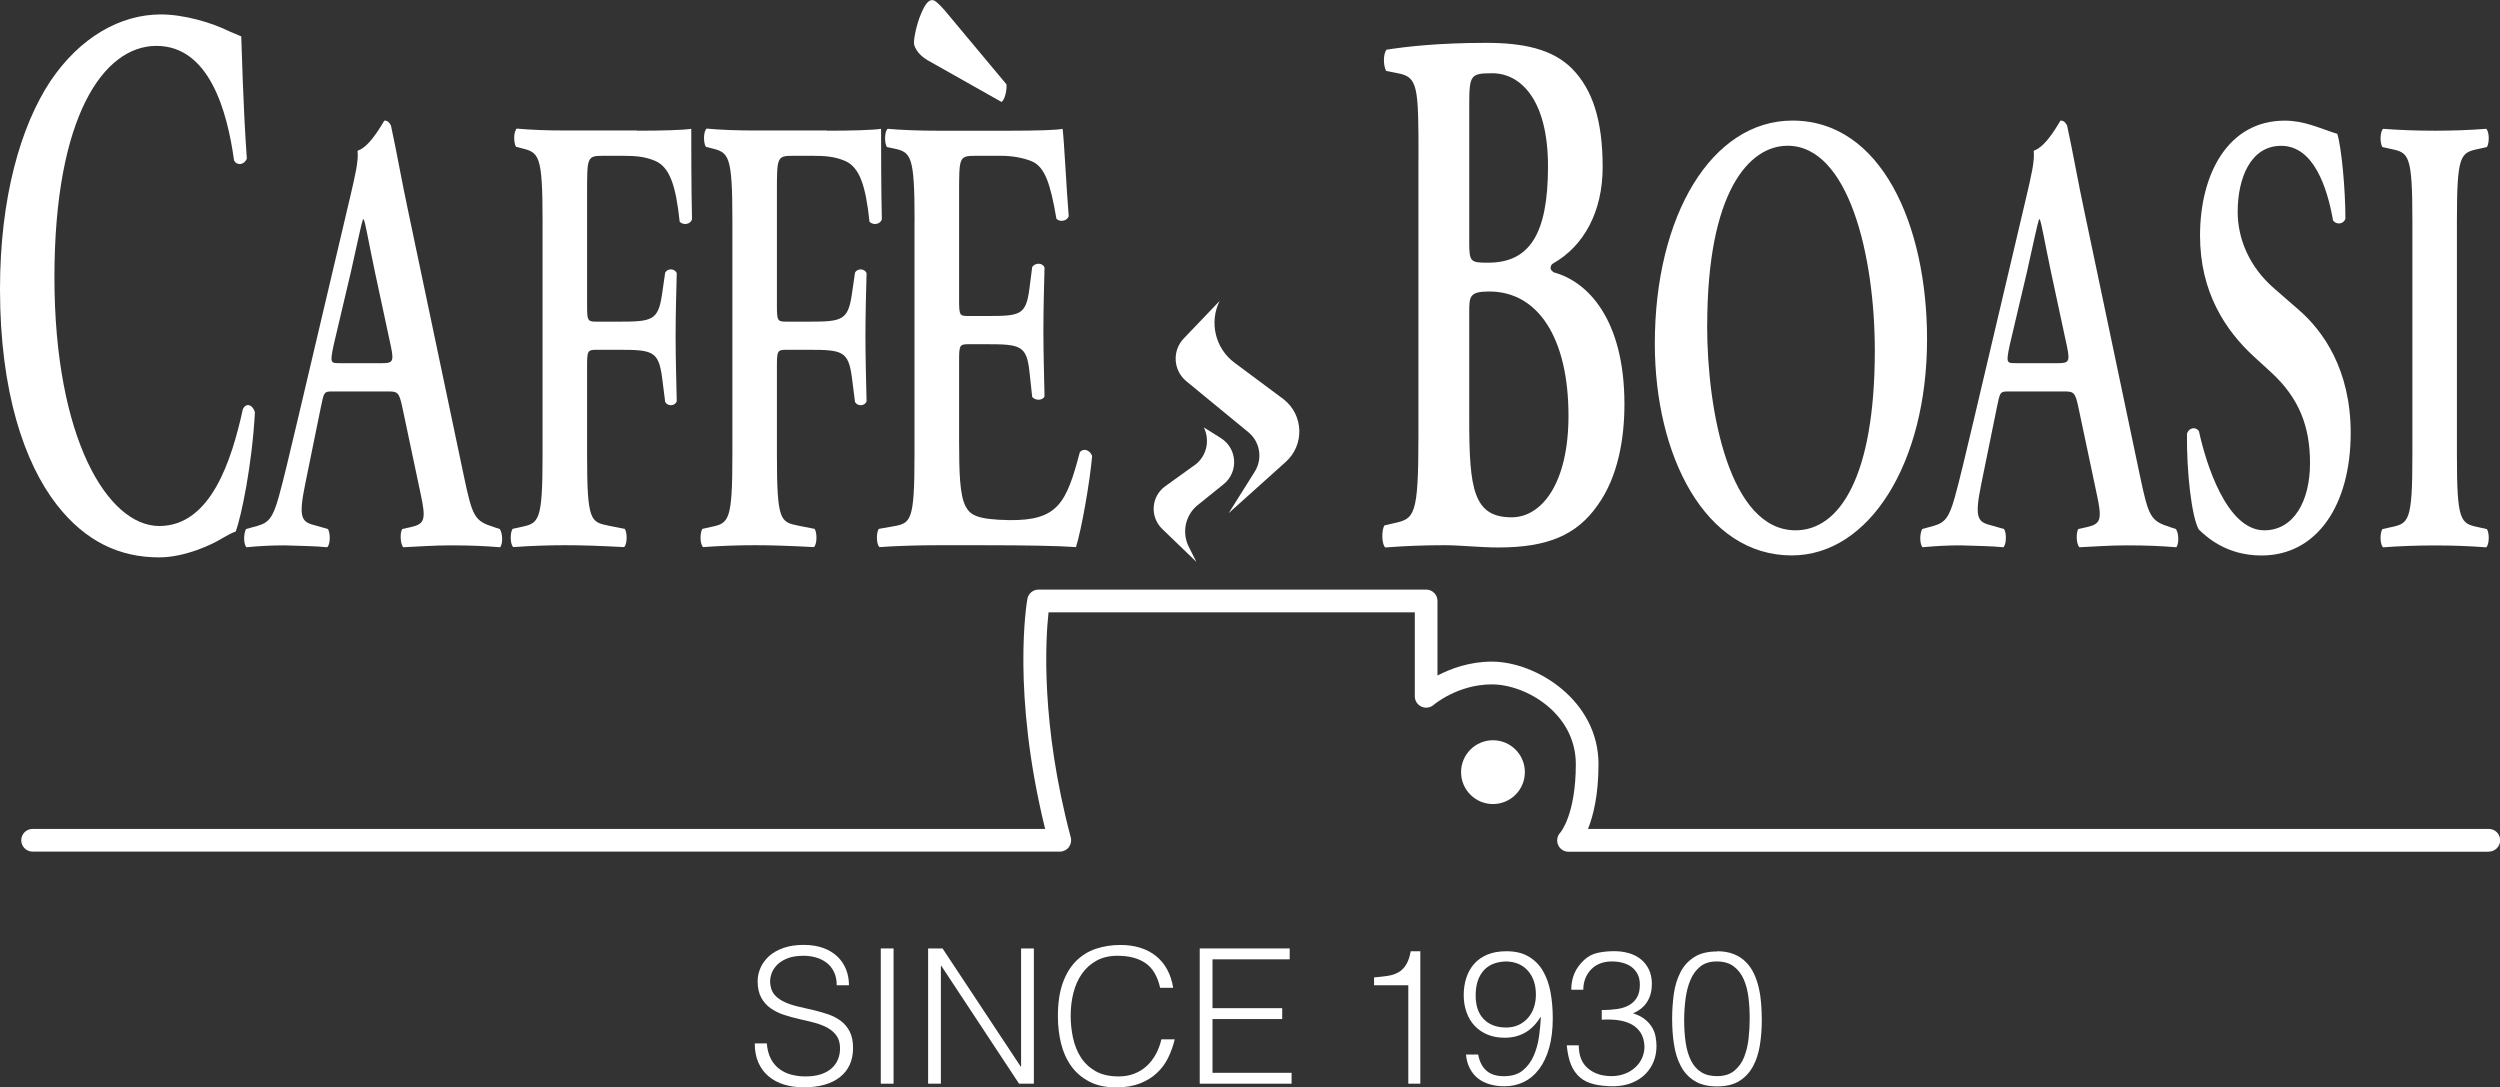<?xml version="1.0" encoding="UTF-8"?>
<svg xmlns="http://www.w3.org/2000/svg" id="Layer_2" data-name="Layer 2" viewBox="0 0 330.7 143.82">
  <rect x="0" y="0" width="330.7" height="143.82" fill="#333333" stroke="none"/>
  <defs>
    <style>
      .cls-1 {
        fill: #fff;
      }
    </style>
  </defs>
  <g id="Layer_1-2" data-name="Layer 1">
    <g>
      <g>
        <path class="cls-1" d="M32.65,21.01c-.37.83-1.32.93-1.69.21-.9-6.54-3.28-15.15-10.27-15.15S7.2,15.4,7.2,36.68s7.04,32.9,13.87,32.9,9.58-8.72,11.06-15.47c.48-.93,1.32-.52,1.59.42-.37,6.95-1.8,13.81-2.54,15.78-.64.21-1.27.62-1.85.93-1.16.73-4.82,2.49-8.26,2.49-5.24,0-9.74-2.08-13.55-6.95C3.23,61.28,0,51.84,0,38.24c0-12.14,2.75-21.59,6.67-27.51C10.58,4.92,15.93,1.91,21.27,1.91c3.02,0,6.67,1.04,9.16,2.28l1.48.62c.11,2.39.21,8.51.74,16.19Z"></path>
        <path class="cls-1" d="M44.14,51.78c-1.32,0-1.27,0-1.73,2.24l-2.03,9.97c-1.02,4.9-.36,5.07,1.53,5.57l1.47.42c.36.58.31,2.08-.1,2.41-1.63-.17-3.56-.17-5.65-.25-1.68,0-3.25.08-5.04.25-.36-.42-.41-1.66-.05-2.41l1.53-.42c1.47-.42,2.03-1.08,2.8-3.82.61-2.16,1.42-5.65,2.49-10.14l6.97-29.59c.61-2.66,1.12-4.65.97-6.07,1.78-.58,3.46-3.99,3.56-3.99.41,0,.66.25.86.67.81,3.74,1.48,7.65,2.29,11.39l7.32,34.82c1.17,5.57,1.42,6.07,4.02,6.9l.76.25c.41.58.41,2,.05,2.41-2.08-.17-3.97-.25-6.61-.25-2.19,0-4.42.17-6.2.25-.41-.42-.46-1.91-.15-2.41l1.12-.25c1.83-.42,2.08-.91,1.32-4.41l-2.39-11.3c-.46-2.24-.66-2.24-2.09-2.24h-7.02ZM50.5,48.04c1.42,0,1.63-.17,1.22-2.16l-2.14-9.97c-.92-4.41-1.22-6.32-1.47-6.9h-.1c-.2.58-.71,2.99-1.58,6.9l-2.29,9.72c-.51,2.41-.41,2.41.81,2.41h5.54Z"></path>
        <path class="cls-1" d="M84.27,17.29c3.25,0,6.1-.08,7.17-.25,0,1.83,0,8.06.1,11.97-.2.67-1.12.83-1.63.33-.51-4.82-1.32-7.23-3.25-8.06-1.37-.58-2.64-.67-4.27-.67h-2.59c-2.14,0-2.14.17-2.14,4.82v14.88c0,2.08.05,2.24,1.22,2.24h3c4.42,0,5.19-.17,5.7-3.66l.41-2.83c.31-.58,1.27-.58,1.53.08-.05,2.16-.15,5.24-.15,8.31s.1,6.07.15,8.64c-.25.67-1.22.67-1.53.08l-.41-3.24c-.46-3.49-1.27-3.66-5.7-3.66h-3c-1.17,0-1.22.17-1.22,2.24v11.64c0,8.81.46,8.89,2.85,9.39l2.14.42c.36.58.31,2.08-.1,2.41-3.25-.17-5.54-.25-7.78-.25s-4.53.08-6.87.25c-.41-.33-.46-1.83-.1-2.41l1.12-.25c2.39-.5,2.85-.75,2.85-9.56v-30.92c0-8.81-.46-9.06-2.85-9.64l-.66-.17c-.36-.58-.31-2.08.1-2.41,1.78.17,4.07.25,6.31.25h9.61Z"></path>
        <path class="cls-1" d="M109.38,17.29c3.25,0,6.1-.08,7.17-.25,0,1.83,0,8.06.1,11.97-.2.67-1.12.83-1.63.33-.51-4.82-1.32-7.23-3.25-8.06-1.37-.58-2.64-.67-4.27-.67h-2.59c-2.14,0-2.14.17-2.14,4.82v14.88c0,2.08.05,2.24,1.22,2.24h3c4.42,0,5.19-.17,5.7-3.66l.41-2.83c.31-.58,1.27-.58,1.53.08-.05,2.16-.15,5.24-.15,8.31s.1,6.07.15,8.64c-.25.67-1.22.67-1.53.08l-.41-3.24c-.46-3.49-1.27-3.66-5.7-3.66h-3c-1.17,0-1.22.17-1.22,2.24v11.64c0,8.81.46,8.89,2.85,9.39l2.14.42c.36.58.31,2.08-.1,2.41-3.25-.17-5.54-.25-7.78-.25s-4.53.08-6.87.25c-.41-.33-.46-1.83-.1-2.41l1.12-.25c2.39-.5,2.85-.75,2.85-9.56v-30.92c0-8.81-.46-9.06-2.85-9.64l-.66-.17c-.36-.58-.31-2.08.1-2.41,1.78.17,4.07.25,6.31.25h9.61Z"></path>
        <path class="cls-1" d="M120.98,29.26c0-8.81-.46-9.14-2.85-9.64l-.81-.17c-.36-.58-.31-2.08.1-2.41,1.93.17,4.32.25,6.56.25h9.71c3.25,0,6.2-.08,6.87-.25.2,1.41.51,7.98.81,11.55-.2.67-1.22.83-1.63.33-.81-4.82-1.58-6.82-3.2-7.56-1.17-.5-2.7-.75-4.07-.75h-3.41c-2.19,0-2.19.17-2.19,4.9v14.05c0,2.16.05,2.24,1.22,2.24h2.44c4.42,0,5.19-.08,5.65-3.66l.36-2.83c.41-.58,1.37-.58,1.63.08-.05,2.24-.15,5.24-.15,8.31s.1,6.07.15,8.73c-.25.58-1.22.58-1.63.08l-.36-3.32c-.36-3.49-1.22-3.66-5.65-3.66h-2.44c-1.17,0-1.22.17-1.22,2.24v10.56c0,4.24.1,7.23.86,8.64.61,1.16,1.48,1.75,5.75,1.83,6.46.08,7.58-2.24,9.36-8.98.46-.58,1.32-.33,1.63.5-.31,3.49-1.42,9.81-2.14,12.05-2.24-.17-6.61-.25-12.56-.25h-5.8c-2.24,0-5.34.08-7.63.25-.41-.33-.46-1.83-.1-2.41l1.88-.33c2.39-.42,2.85-.66,2.85-9.47v-30.92ZM122.6,7.9c-.97-.58-1.48-1.33-1.68-1.99-.1-.5.2-2.16.71-3.57.66-1.75,1.17-2.33,1.68-2.33.36,0,.81.42,1.63,1.33l8.19,9.81c.1.75-.25,2.16-.66,2.33l-9.87-5.57Z"></path>
        <path class="cls-1" d="M187.64,21.01c0-9.62-.06-10.83-2.78-11.33l-1.5-.3c-.4-.7-.4-2.31.06-2.81,2.6-.4,6.83-.9,13.19-.9,4.86,0,8.74.8,11.34,3.41,2.66,2.71,4.05,6.72,4.05,13.03,0,5.91-2.49,10.43-6.54,12.73-.23.1-.35.4-.35.6s.12.4.46.6c4.4,1.2,9.31,6.12,9.31,17.44,0,4.61-.87,9.62-3.53,13.33-2.72,3.91-6.54,5.61-13.13,5.61-2.55,0-4.98-.3-7.17-.3-2.55,0-5.26.1-7.81.3-.46-.4-.52-2.21-.12-2.91l1.27-.3c2.72-.6,3.24-.9,3.24-11.53V21.01ZM194.35,32.04c0,2.61.17,2.71,2.49,2.71,5.44,0,7.93-3.71,7.93-12.73s-3.76-12.33-7.35-12.33c-2.89,0-3.07.2-3.07,4.21v18.15ZM194.35,55.6c0,9.12.58,12.83,5.61,12.83,3.99,0,7.52-4.51,7.52-13.43,0-10.33-4.05-16.44-10.47-16.44-2.55,0-2.66.6-2.66,2.61v14.44Z"></path>
        <path class="cls-1" d="M254.91,44.88c0,16.37-7.63,28.59-17.9,28.59-11.49,0-18.11-13.21-18.11-28.01,0-16.96,7.53-29.51,18.21-29.51,11.75,0,17.8,13.8,17.8,28.92ZM225.82,43.05c0,11.47,3,27.1,11.7,27.1,5.8,0,10.48-7.06,10.48-23.77,0-12.55-3.46-27.1-11.54-27.1-5.09,0-10.63,6.07-10.63,23.77Z"></path>
        <path class="cls-1" d="M265.85,51.78c-1.32,0-1.27,0-1.73,2.24l-2.03,9.97c-1.02,4.9-.36,5.07,1.53,5.57l1.48.42c.36.58.3,2.08-.1,2.41-1.63-.17-3.56-.17-5.65-.25-1.68,0-3.25.08-5.04.25-.36-.42-.41-1.66-.05-2.41l1.53-.42c1.48-.42,2.04-1.08,2.8-3.82.61-2.16,1.42-5.65,2.49-10.14l6.97-29.59c.61-2.66,1.12-4.65.97-6.07,1.78-.58,3.46-3.99,3.56-3.99.41,0,.66.25.86.67.81,3.74,1.48,7.65,2.29,11.39l7.32,34.82c1.17,5.57,1.42,6.07,4.02,6.9l.76.25c.41.58.41,2,.05,2.41-2.09-.17-3.97-.25-6.61-.25-2.19,0-4.42.17-6.21.25-.41-.42-.46-1.91-.15-2.41l1.12-.25c1.83-.42,2.09-.91,1.32-4.41l-2.39-11.3c-.46-2.24-.66-2.24-2.08-2.24h-7.02ZM272.21,48.04c1.42,0,1.63-.17,1.22-2.16l-2.14-9.97c-.92-4.41-1.22-6.32-1.47-6.9h-.1c-.2.58-.71,2.99-1.58,6.9l-2.29,9.72c-.51,2.41-.41,2.41.81,2.41h5.54Z"></path>
        <path class="cls-1" d="M290.82,69.98c-.92-1.75-1.58-7.48-1.53-12.63.3-.83,1.17-.91,1.58-.33.92,4.24,3.66,13.13,8.65,13.13,3.87,0,6.05-3.82,6.05-8.89,0-4.74-1.37-8.56-5.19-12.05l-2.19-2c-3.81-3.49-7.17-8.56-7.17-16.04,0-8.23,3.76-15.21,11.19-15.21,2.64,0,4.58,1,6.97,1.75.56,1.83,1.07,7.31,1.07,11.22-.25.75-1.17.83-1.63.25-.76-4.32-2.54-9.89-6.87-9.89-4.07,0-5.75,4.32-5.75,8.73,0,3.49,1.47,7.23,4.83,10.14l3.15,2.74c3.31,2.83,6.97,7.98,6.97,16.37,0,9.48-4.42,16.21-11.8,16.21-4.68,0-7.32-2.49-8.34-3.49Z"></path>
        <path class="cls-1" d="M325,60.18c0,8.81.46,9.06,2.85,9.56l1.12.25c.36.58.31,2.08-.1,2.41-2.24-.17-4.53-.25-6.76-.25s-4.63.08-6.87.25c-.41-.33-.46-1.83-.1-2.41l1.12-.25c2.39-.5,2.85-.75,2.85-9.56v-30.92c0-8.81-.46-9.06-2.85-9.56l-1.12-.25c-.36-.58-.3-2.08.1-2.41,2.24.17,4.53.25,6.87.25s4.53-.08,6.76-.25c.41.33.46,1.83.1,2.41l-1.12.25c-2.39.5-2.85.75-2.85,9.56v30.92Z"></path>
      </g>
      <path class="cls-1" d="M159.24,56.54h0c.82,1.64.41,3.64-.99,4.82l-4.11,2.96c-1.87,1.34-2.06,4.05-.4,5.65l4.52,4.36-1-1.98c-.93-1.84-.51-4.07,1.04-5.43l3.55-2.86c2.02-1.62,1.83-4.75-.37-6.12l-2.24-1.4Z"></path>
      <path class="cls-1" d="M161.34,39.8l-4.75,4.97c-1.56,1.63-1.4,4.23.34,5.66l8.2,6.74c1.56,1.28,1.92,3.51.85,5.22l-3.45,5.49,7.55-6.78c2.5-2.24,2.37-6.19-.26-8.27l-6.52-4.85c-2.55-1.9-3.37-5.35-1.96-8.19h0Z"></path>
      <path class="cls-1" d="M329.2,112.67h-121.72c-.6,0-1.15-.36-1.38-.92-.23-.56-.11-1.2.31-1.63,0,0,2.04-2.34,2.04-9.04s-6.58-10.55-11.11-10.55-7.69,2.7-7.72,2.73c-.45.37-1.07.46-1.6.21-.53-.25-.87-.78-.87-1.36v-11.11h-48.45c-.39,3.58-1.07,14.66,2.94,29.77.12.45.02.93-.26,1.3-.28.37-.72.58-1.19.58H4.31c-.83,0-1.5-.67-1.5-1.5s.67-1.5,1.5-1.5h133.94c-4.45-18.09-2.44-29.91-2.35-30.42.13-.72.75-1.24,1.48-1.24h51.27c.83,0,1.5.67,1.5,1.5v9.87c1.72-.9,4.23-1.84,7.19-1.84,5.89,0,14.11,5.15,14.11,13.55,0,4.09-.69,6.84-1.39,8.58h119.16c.83,0,1.5.67,1.5,1.5s-.67,1.5-1.5,1.5Z"></path>
      <circle class="cls-1" cx="197.49" cy="102.14" r="4.22"></circle>
      <g>
        <path class="cls-1" d="M101.43,138.01c.07.8.24,1.47.53,2.03.29.56.66,1.01,1.12,1.35.46.35.98.6,1.58.76.6.16,1.23.24,1.91.24.79,0,1.48-.1,2.06-.3.58-.2,1.05-.47,1.42-.81.36-.34.63-.73.81-1.18s.26-.92.26-1.42c0-.7-.16-1.26-.47-1.69-.31-.43-.73-.78-1.23-1.06-.51-.27-1.09-.49-1.74-.66-.65-.17-1.33-.33-2.01-.48-.69-.16-1.36-.34-2.01-.56-.65-.22-1.23-.51-1.74-.87-.51-.36-.92-.83-1.23-1.4-.31-.57-.47-1.3-.47-2.17,0-.61.13-1.21.39-1.79.26-.58.64-1.09,1.14-1.54.5-.45,1.14-.8,1.9-1.07.76-.26,1.64-.4,2.63-.4s1.89.14,2.65.42c.75.28,1.38.67,1.88,1.16.5.49.87,1.06,1.12,1.7s.37,1.33.37,2.06h-1.62c0-.68-.12-1.27-.36-1.76-.24-.5-.57-.9-.98-1.22-.41-.31-.89-.55-1.42-.7-.53-.15-1.08-.22-1.64-.22-.86,0-1.59.12-2.17.36-.59.24-1.06.55-1.4.93-.35.38-.59.8-.72,1.27-.13.46-.16.93-.07,1.39.1.58.33,1.04.7,1.39.36.35.81.63,1.34.86.53.22,1.11.41,1.75.55.64.14,1.29.29,1.95.45.66.16,1.3.34,1.93.56s1.17.51,1.65.87c.48.36.87.83,1.16,1.4.29.57.44,1.29.44,2.15,0,1.66-.57,2.94-1.71,3.85-1.14.91-2.75,1.37-4.82,1.37-.93,0-1.79-.12-2.58-.36-.79-.24-1.48-.6-2.06-1.09-.58-.49-1.03-1.09-1.35-1.81-.32-.72-.48-1.57-.48-2.55h1.64Z"></path>
        <path class="cls-1" d="M116.51,143.35v-17.89h1.69v17.89h-1.69Z"></path>
        <path class="cls-1" d="M124.51,127.75h-.05v15.6h-1.69v-17.89h1.91l10.34,15.63h.05v-15.63h1.69v17.89h-1.96l-10.29-15.6Z"></path>
        <path class="cls-1" d="M153.46,130.65c-.35-1.52-.99-2.61-1.94-3.25-.94-.65-2.18-.97-3.7-.97-1.08,0-2,.22-2.78.65-.78.43-1.42,1.01-1.93,1.74-.51.73-.88,1.57-1.12,2.52-.24.95-.36,1.96-.36,3.02,0,.99.1,1.97.31,2.93.21.96.55,1.82,1.03,2.57.48.75,1.13,1.36,1.94,1.83.81.46,1.83.7,3.06.7.76,0,1.46-.12,2.09-.37s1.18-.59,1.65-1.03c.47-.44.87-.96,1.19-1.55.32-.6.57-1.25.73-1.96h1.76c-.2.86-.49,1.68-.87,2.45-.38.77-.88,1.45-1.5,2.02-.62.58-1.38,1.04-2.26,1.38-.89.34-1.93.51-3.12.51-1.38,0-2.55-.25-3.53-.76-.98-.51-1.78-1.19-2.4-2.05s-1.07-1.86-1.35-2.99c-.28-1.13-.42-2.34-.42-3.62,0-1.71.21-3.16.63-4.35.42-1.19,1.01-2.17,1.75-2.92.75-.75,1.62-1.3,2.63-1.64,1.01-.34,2.11-.51,3.3-.51.91,0,1.76.12,2.55.36s1.48.6,2.09,1.08c.6.48,1.1,1.07,1.49,1.78s.66,1.52.81,2.45h-1.74Z"></path>
        <path class="cls-1" d="M158.7,143.35v-17.89h11.9v1.44h-10.21v6.46h9.22v1.44h-9.22v7.11h10.46v1.44h-12.15Z"></path>
        <path class="cls-1" d="M186.28,130.33h-4.52v-1.04c.66-.05,1.26-.12,1.8-.2.54-.08,1.01-.24,1.42-.47.41-.23.75-.57,1.02-1.01.27-.44.48-1.03.61-1.78h1.27v17.52h-1.59v-13.02Z"></path>
        <path class="cls-1" d="M195.53,139.5c.18.94.55,1.66,1.11,2.14.55.48,1.32.72,2.3.72,1.04,0,1.88-.26,2.5-.77.62-.51,1.1-1.16,1.44-1.94.34-.78.57-1.62.7-2.52s.2-1.75.24-2.55l-.05-.05c-.53.89-1.19,1.57-1.98,2.04-.79.46-1.7.7-2.75.7-.83,0-1.57-.13-2.24-.4-.66-.27-1.23-.65-1.7-1.14s-.84-1.09-1.09-1.79c-.26-.7-.39-1.47-.39-2.31s.12-1.59.35-2.3c.23-.7.58-1.32,1.04-1.84s1.05-.93,1.75-1.22c.7-.29,1.54-.44,2.5-.44,1.18,0,2.16.23,2.94.7.79.46,1.42,1.09,1.89,1.89.47.8.81,1.73,1.01,2.81.2,1.08.3,2.23.3,3.45,0,1.49-.16,2.79-.47,3.91-.32,1.12-.76,2.06-1.33,2.82-.57.76-1.25,1.33-2.03,1.71s-1.63.57-2.56.57c-.68,0-1.32-.08-1.91-.25-.6-.17-1.12-.42-1.57-.77s-.81-.79-1.09-1.32c-.28-.53-.46-1.15-.52-1.86h1.62ZM199.25,127.18c-1.34.03-2.35.45-3.03,1.24-.68.8-1.02,1.88-1.02,3.25s.35,2.39,1.06,3.13,1.7,1.12,2.99,1.12c.61,0,1.16-.12,1.65-.35.49-.23.9-.55,1.24-.94.34-.4.6-.86.77-1.38.17-.52.26-1.08.26-1.68,0-1.29-.35-2.34-1.04-3.14-.7-.8-1.66-1.22-2.88-1.25Z"></path>
        <path class="cls-1" d="M211.9,133.61c.75,0,1.42-.05,2.04-.14.61-.09,1.14-.27,1.58-.52.44-.26.78-.6,1.03-1.03.25-.43.37-.99.37-1.66,0-.55-.1-1.01-.3-1.4-.2-.39-.47-.71-.81-.96-.34-.25-.74-.43-1.19-.55-.46-.12-.93-.17-1.43-.17-.56,0-1.07.09-1.53.27-.46.18-.85.44-1.18.78-.33.34-.59.74-.77,1.19-.18.46-.27.96-.27,1.5h-1.59c0-.8.14-1.51.41-2.15.27-.64.7-1.23,1.28-1.78.55-.5,1.16-.82,1.85-.96s1.4-.21,2.12-.21,1.35.09,1.95.26c.6.17,1.13.44,1.58.8.45.36.8.81,1.07,1.35.26.55.4,1.18.4,1.91,0,.91-.2,1.7-.61,2.36-.41.66-1.03,1.18-1.88,1.54.63.2,1.15.46,1.55.78.41.32.72.68.96,1.07.23.39.39.8.47,1.23.08.43.12.85.12,1.24,0,.73-.12,1.41-.37,2.04-.25.63-.61,1.18-1.09,1.67s-1.07.87-1.78,1.16c-.71.29-1.5.44-2.4.46-1.01,0-1.89-.09-2.63-.27-.75-.18-1.37-.48-1.86-.91s-.89-.98-1.17-1.66c-.28-.69-.47-1.54-.57-2.57h1.59c0,1.34.4,2.36,1.21,3.04.8.69,1.85,1.03,3.14,1.03.63,0,1.22-.11,1.76-.32.55-.21,1.01-.5,1.4-.87.39-.36.69-.79.89-1.27s.3-.98.29-1.49c-.03-.71-.2-1.3-.5-1.78-.3-.47-.7-.84-1.21-1.12-.51-.27-1.1-.46-1.78-.55-.68-.09-1.4-.11-2.16-.06v-1.29Z"></path>
        <path class="cls-1" d="M227.13,125.83c.86,0,1.61.13,2.24.39s1.16.61,1.6,1.06.79.97,1.07,1.57c.27.6.48,1.23.63,1.9s.25,1.36.3,2.07c.05.71.08,1.41.08,2.09,0,1.16-.08,2.27-.25,3.33-.17,1.06-.47,2-.91,2.81-.44.81-1.04,1.46-1.8,1.94-.76.48-1.75.72-2.96.72s-2.2-.24-2.97-.72c-.77-.48-1.38-1.13-1.81-1.95-.44-.82-.74-1.77-.91-2.86-.17-1.08-.25-2.23-.25-3.44,0-1.11.08-2.19.22-3.25.15-1.06.44-2.01.86-2.84.42-.84,1.02-1.51,1.8-2.02.78-.51,1.8-.77,3.06-.77ZM231.45,134.73c0-.94-.05-1.87-.16-2.77-.11-.9-.32-1.71-.63-2.42-.31-.71-.76-1.28-1.33-1.71-.57-.43-1.32-.65-2.25-.65-.88,0-1.59.22-2.15.66-.55.44-.99,1.02-1.3,1.75-.32.73-.53,1.56-.66,2.48-.12.93-.19,1.87-.19,2.83,0,1.13.07,2.15.21,3.07s.38,1.7.71,2.35.77,1.15,1.33,1.5c.55.36,1.25.53,2.1.53.94,0,1.7-.23,2.27-.7s1.01-1.06,1.3-1.79.5-1.55.6-2.46c.1-.91.15-1.81.15-2.68Z"></path>
      </g>
    </g>
  </g>
</svg>
